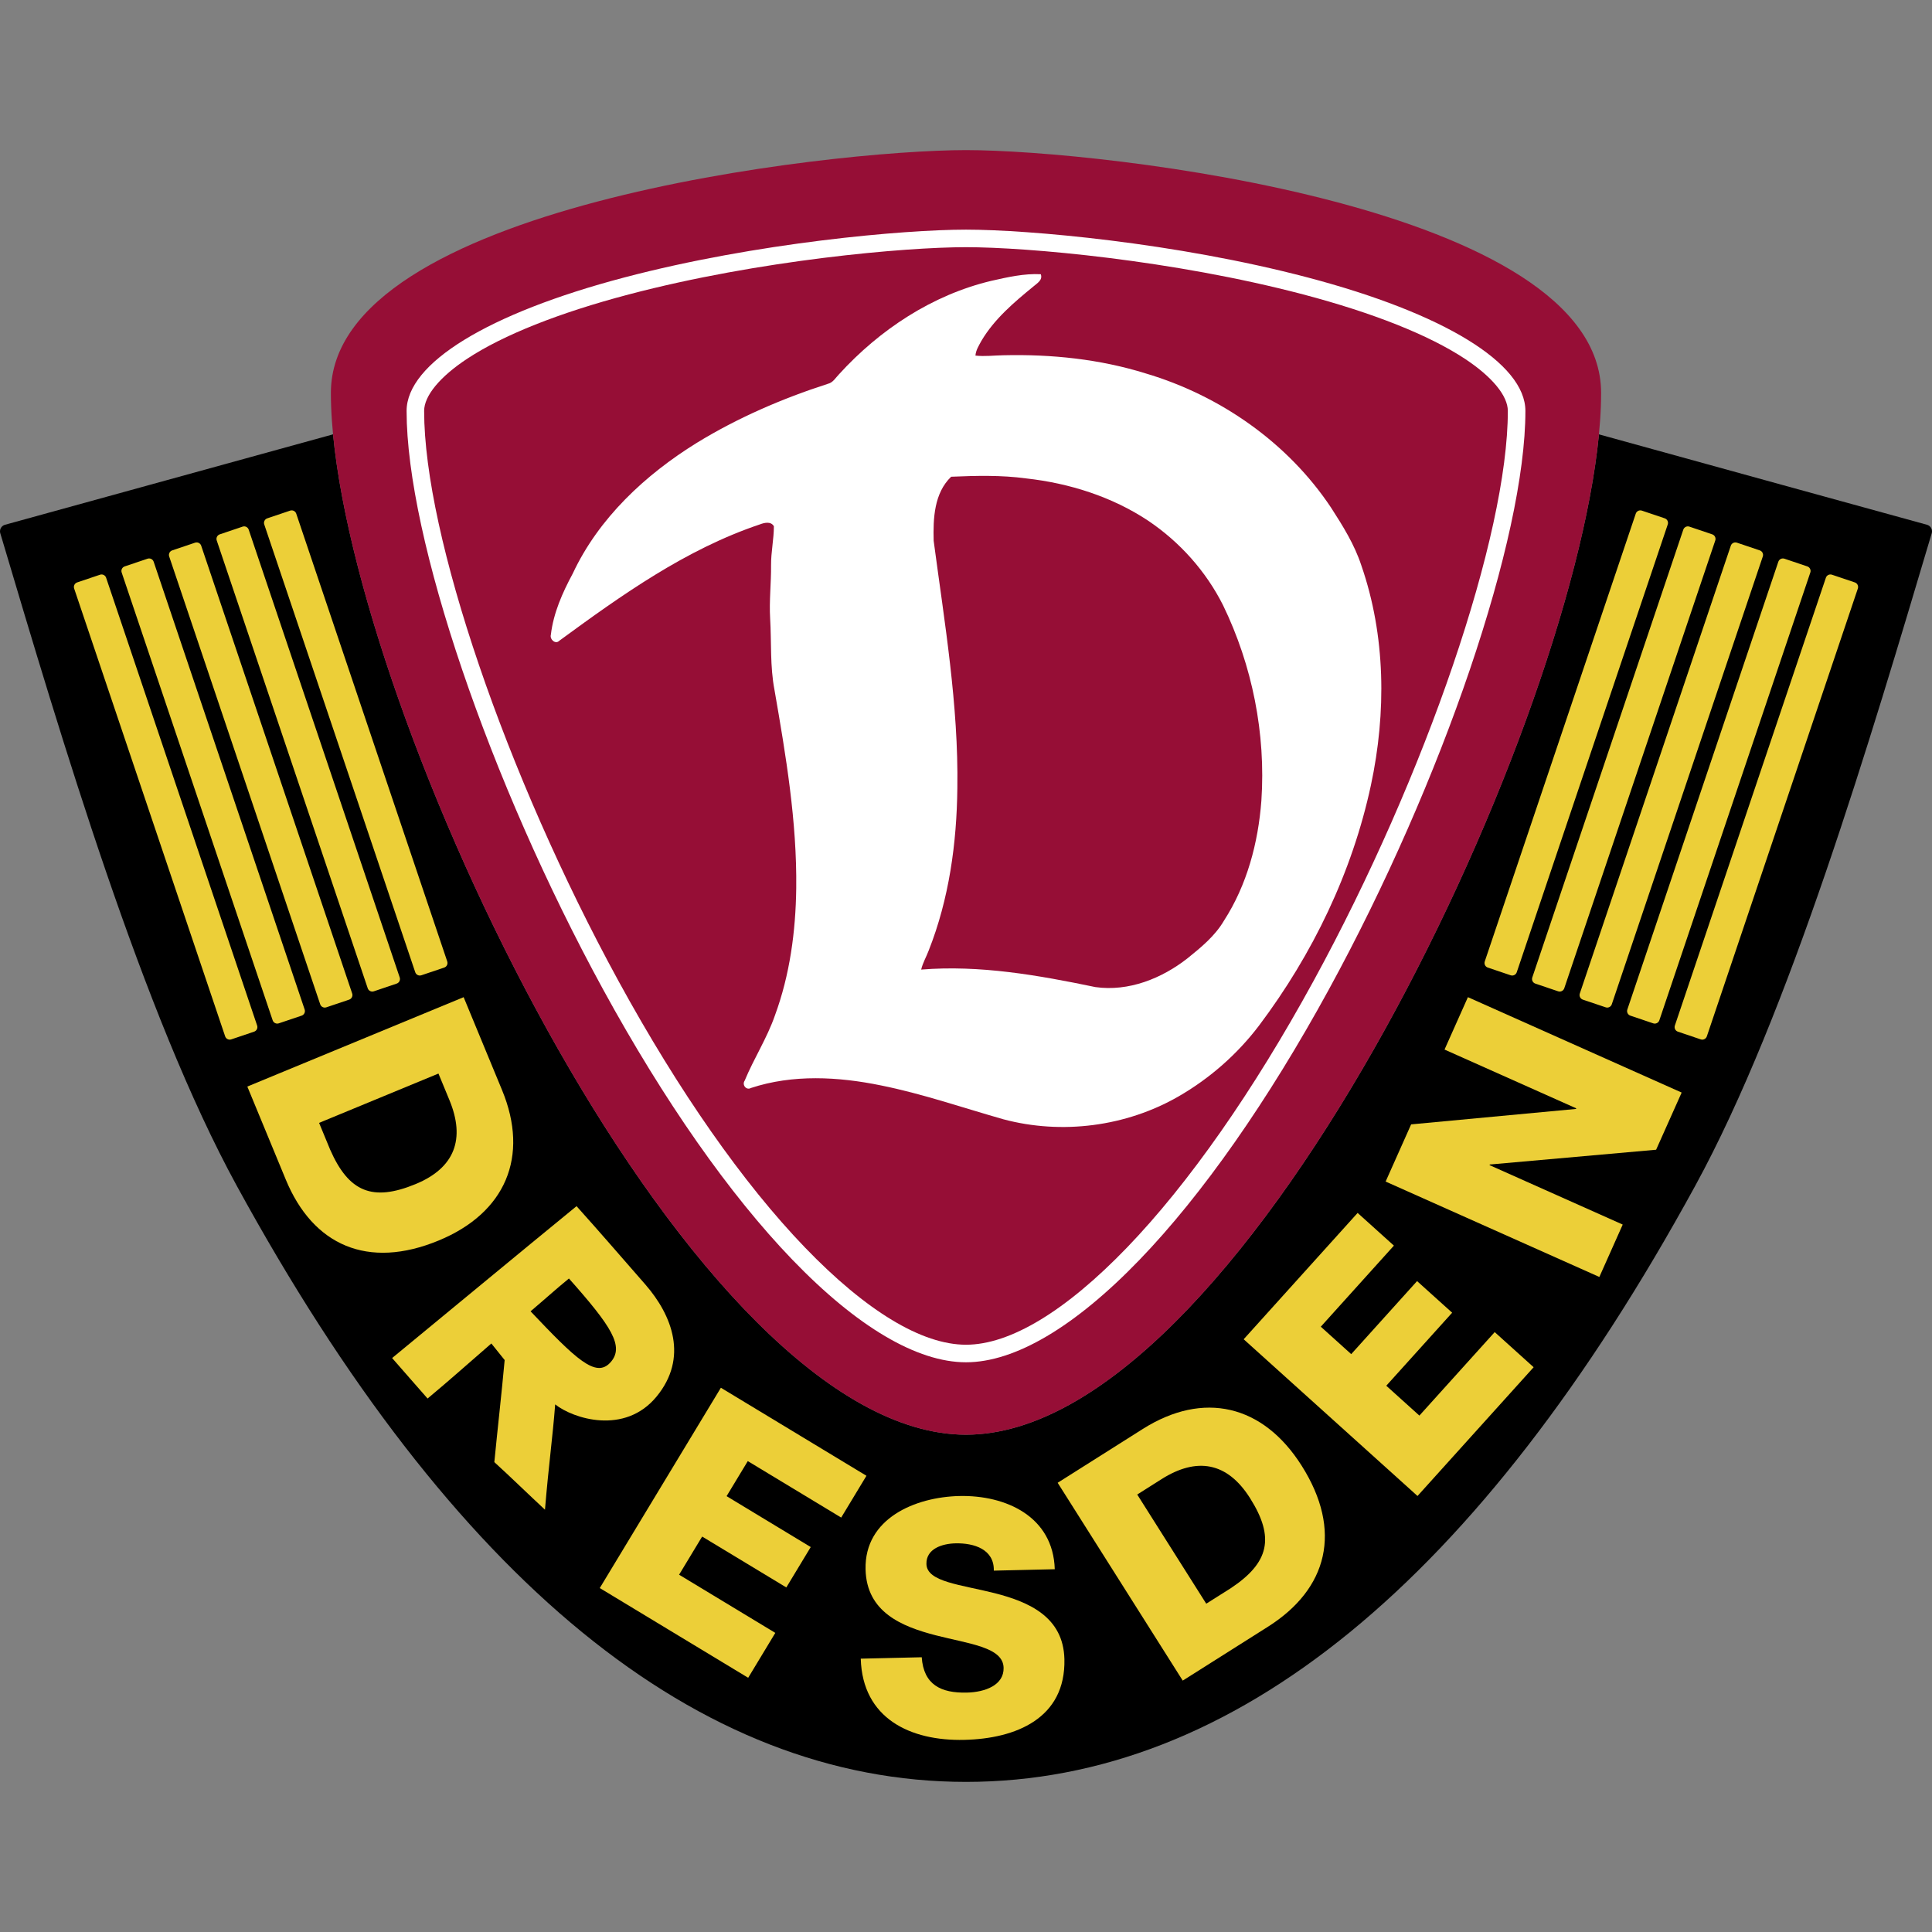 <?xml version="1.0" encoding="utf-8"?>
<!-- Generator: Adobe Illustrator 16.0.3, SVG Export Plug-In . SVG Version: 6.00 Build 0)  -->
<!DOCTYPE svg PUBLIC "-//W3C//DTD SVG 1.1//EN" "http://www.w3.org/Graphics/SVG/1.1/DTD/svg11.dtd">
<svg version="1.1" xmlns="http://www.w3.org/2000/svg" xmlns:xlink="http://www.w3.org/1999/xlink" x="0px" y="0px" width="400px"
	 height="400px" viewBox="0 0 400 400" enable-background="new 0 0 400 400" xml:space="preserve">
<rect x="0" y="0" width="400" height="400" fill="#808080" stroke="none"/>
<g id="Ebene_1">
	<g>
		<path d="M0.081,110.481c12.657,42.525,29.442,99.353,48.949,135.042C93.784,327.405,144.577,368.921,200,368.921l0,0
			c55.423,0,106.217-41.516,150.971-123.397c19.508-35.689,36.292-92.517,48.949-135.042c0.051-0.147,0.08-0.307,0.08-0.471
			c0-0.654-0.445-1.206-1.049-1.367c0,0-56.536-15.553-67.907-18.716C324.906,153.669,256.364,297.038,200,297.038l0,0
			c-56.363,0-124.905-143.369-131.044-207.112L1.049,108.643C0.446,108.804,0,109.356,0,110.01
			C0,110.174,0.029,110.333,0.081,110.481z"/>
		<path fill="#960E36" d="M200,297.038c59.059,0,131.492-157.414,131.492-215.691c0-38.625-103.354-50.268-131.492-50.268
			S68.507,42.722,68.507,81.347C68.507,139.625,140.943,297.038,200,297.038z"/>
		<g>
			<path fill="#ECCF38" d="M95.991,206.453l7.96,19.255c5.675,13.739,0.729,25.404-13.131,31.129
				c-14.68,6.067-26.028,0.989-31.655-12.622l-7.959-19.255L95.991,206.453z M66.063,232.48l2.282,5.52
				c3.845,8.767,8.747,10.853,17.713,7.146c8.154-3.37,10.292-9.392,7.001-17.357l-2.282-5.521L66.063,232.48z"/>
			<path fill="#ECCF38" d="M133.586,265.912c-5.638-6.463-9.43-10.843-14.219-16.189c-12.765,10.437-25.447,20.971-38.181,31.445
				c2.418,2.813,4.905,5.57,7.34,8.382c4.474-3.713,8.802-7.594,13.202-11.397c0.924,1.141,1.824,2.295,2.756,3.43
				c-0.639,7.055-1.454,14.087-2.137,21.134c3.136,2.845,7.375,6.978,10.483,9.849c0.795-9.557,1.571-14.782,2.114-21.802
				c3.7,2.948,14.383,6.403,20.981-1.607C142.526,281.142,139.223,272.374,133.586,265.912z M126.361,282.097
				c-3.003,3.287-7.145-0.726-16.513-10.604c2.66-2.25,5.246-4.59,7.944-6.794C126.614,274.632,129.363,278.813,126.361,282.097z"/>
			<path fill="#ECCF38" d="M190.832,343.116c0.401,5.693,3.974,7.441,9.337,7.319c3.799-0.089,7.702-1.54,7.616-5.136
				c-0.098-4.275-7.041-4.925-14.071-6.731c-6.97-1.805-14.302-4.758-14.509-13.649c-0.245-10.584,10.312-14.969,19.403-15.184
				c9.634-0.222,19.449,4.232,19.769,15.156l-12.619,0.293c0.101-4.415-4.072-5.741-7.941-5.651
				c-2.715,0.063-6.084,1.092-6.01,4.277c0.09,3.732,7.094,4.251,14.195,6.053c7.032,1.806,14.165,4.899,14.372,13.65
				c0.284,12.281-10.073,16.462-20.725,16.708c-11.131,0.262-21.084-4.396-21.438-16.813L190.832,343.116z"/>
			<path fill="#ECCF38" d="M218.978,306.994l17.612-11.134c12.562-7.944,24.902-5.066,32.915,7.612
				c8.486,13.424,5.43,25.475-7.021,33.345l-17.611,11.135L218.978,306.994z M249.74,332.028l5.051-3.189
				c7.979-5.289,9.196-10.477,4.01-18.678c-4.714-7.457-11.015-8.534-18.304-3.928l-5.046,3.194L249.74,332.028z"/>
			<path fill="#ECCF38" d="M286.88,244.629l5.28-11.837l34.129-3.199l0.055-0.124l-27.269-12.17l4.84-10.846l44.254,19.749
				l-5.286,11.837l-34.436,3.062l-0.055,0.125l27.575,12.309l-4.839,10.846L286.88,244.629z"/>
			<path fill="#ECCF38" d="M149.25,287.319l30.139,18.225l-5.229,8.654l-19.339-11.692l-4.389,7.257l17.422,10.539l-5.055,8.361
				l-17.426-10.534l-4.773,7.897l19.918,12.046l-5.616,9.295l-30.725-18.579L149.25,287.319z"/>
			<path fill="#ECCF38" d="M257.49,277.28l23.591-26.156l7.512,6.769l-15.136,16.786l6.297,5.679l13.635-15.12l7.263,6.544
				l-13.639,15.12l6.856,6.182l15.593-17.285l8.061,7.271l-24.044,26.659L257.49,277.28z"/>
			<path fill="#ECCF38" d="M47.879,215.193c-0.522,0.175-1.087-0.105-1.265-0.631l-31.261-92.711
				c-0.177-0.526,0.103-1.091,0.626-1.268l4.73-1.594c0.52-0.177,1.09,0.104,1.263,0.629l31.265,92.711
				c0.177,0.524-0.104,1.09-0.628,1.266L47.879,215.193z"/>
			<path fill="#ECCF38" d="M57.718,211.873c-0.52,0.178-1.088-0.106-1.265-0.626l-31.262-92.715
				c-0.177-0.522,0.104-1.089,0.627-1.264l4.729-1.594c0.522-0.178,1.091,0.101,1.268,0.625l31.262,92.714
				c0.177,0.525-0.107,1.088-0.627,1.265L57.718,211.873z"/>
			<path fill="#ECCF38" d="M67.559,208.557c-0.523,0.178-1.087-0.107-1.263-0.628l-31.266-92.715
				c-0.176-0.522,0.103-1.085,0.629-1.263l4.728-1.595c0.524-0.177,1.09,0.104,1.268,0.625l31.262,92.717
				c0.176,0.522-0.104,1.086-0.625,1.265L67.559,208.557z"/>
			<path fill="#ECCF38" d="M77.401,205.24c-0.526,0.174-1.091-0.105-1.268-0.631l-31.261-92.712
				c-0.177-0.522,0.103-1.089,0.627-1.266l4.729-1.596c0.521-0.177,1.087,0.103,1.264,0.626l31.266,92.716
				c0.172,0.524-0.107,1.088-0.627,1.265L77.401,205.24z"/>
			<path fill="#ECCF38" d="M87.24,201.92c-0.522,0.179-1.091-0.104-1.268-0.628L54.71,108.581c-0.177-0.526,0.104-1.09,0.628-1.266
				l4.729-1.594c0.524-0.179,1.089,0.101,1.266,0.624l31.264,92.714c0.176,0.525-0.104,1.09-0.626,1.267L87.24,201.92z"/>
			<path fill="#ECCF38" d="M352.122,215.193c0.522,0.175,1.085-0.105,1.264-0.631l31.261-92.711
				c0.177-0.526-0.102-1.091-0.626-1.268l-4.729-1.594c-0.521-0.177-1.091,0.104-1.264,0.629l-31.265,92.711
				c-0.177,0.524,0.103,1.09,0.627,1.266L352.122,215.193z"/>
			<path fill="#ECCF38" d="M342.281,211.873c0.521,0.178,1.089-0.106,1.266-0.626l31.26-92.715c0.179-0.522-0.103-1.089-0.624-1.264
				l-4.731-1.594c-0.523-0.178-1.091,0.101-1.268,0.625l-31.262,92.714c-0.176,0.525,0.108,1.088,0.627,1.265L342.281,211.873z"/>
			<path fill="#ECCF38" d="M332.44,208.557c0.524,0.178,1.088-0.107,1.263-0.628l31.267-92.715c0.177-0.522-0.104-1.085-0.63-1.263
				l-4.729-1.595c-0.522-0.177-1.089,0.104-1.265,0.625l-31.264,92.717c-0.175,0.522,0.106,1.086,0.624,1.265L332.44,208.557z"/>
			<path fill="#ECCF38" d="M322.598,205.24c0.526,0.174,1.092-0.105,1.268-0.631l31.263-92.712c0.175-0.522-0.104-1.089-0.627-1.266
				l-4.73-1.596c-0.522-0.177-1.089,0.103-1.264,0.626l-31.267,92.716c-0.171,0.524,0.108,1.088,0.627,1.265L322.598,205.24z"/>
			<path fill="#ECCF38" d="M312.761,201.92c0.521,0.179,1.09-0.104,1.266-0.628l31.263-92.711c0.176-0.526-0.104-1.09-0.627-1.266
				l-4.729-1.594c-0.524-0.179-1.09,0.101-1.266,0.624l-31.264,92.714c-0.176,0.525,0.103,1.09,0.626,1.267L312.761,201.92z"/>
		</g>
		<path fill="#FFFFFF" d="M200,282.047c-10.136,0-22.574-7.348-35.958-21.245c-12.994-13.484-26.54-32.836-39.175-55.951
			C101.292,161.72,84.182,111.35,84.182,85.083c0-9.868,16.848-20.199,45.068-27.636c27.366-7.216,57.919-9.902,70.75-9.902
			s43.383,2.686,70.746,9.902c28.223,7.437,45.072,17.768,45.072,27.636c0,26.269-17.109,76.636-40.686,119.767
			c-12.635,23.115-26.18,42.467-39.176,55.951C222.569,274.699,210.137,282.047,200,282.047z M200,51.177
			c-12.648,0-42.786,2.66-69.822,9.784c-14.43,3.803-25.985,8.397-33.411,13.284c-5.686,3.744-8.954,7.695-8.954,10.838
			c0,25.727,16.927,75.363,40.236,118.021c12.487,22.843,25.837,41.921,38.609,55.175c12.688,13.17,24.216,20.133,33.342,20.133
			s20.657-6.963,33.344-20.133c12.77-13.254,26.121-32.332,38.607-55.175c23.311-42.658,40.23-92.294,40.23-118.021
			c0-3.144-3.258-7.094-8.949-10.838c-7.426-4.887-18.98-9.481-33.408-13.284C242.788,53.836,212.647,51.177,200,51.177z"/>
		<path fill="#FFFFFF" d="M281.838,117.031c-1.408-4.297-3.827-8.162-6.261-11.937c-8.944-13.441-22.944-23.2-38.354-27.775
			c-9.509-2.972-19.536-4.005-29.473-3.767c-1.934,0.033-3.864,0.283-5.795,0.071c0.085-1.13,0.72-2.096,1.24-3.065
			c2.675-4.521,6.743-7.962,10.761-11.248c0.763-0.673,1.974-1.308,1.529-2.536c-3.455-0.178-6.894,0.614-10.246,1.372
			c-12.217,2.908-23.126,10.114-31.525,19.338c-0.711,0.723-1.252,1.743-2.315,1.98c-9.466,3.056-18.669,7.032-27.156,12.235
			c-10.655,6.6-20.291,15.565-25.663,27.055c-2.129,3.958-4,8.153-4.529,12.661c-0.275,0.936,0.944,2.071,1.744,1.246
			c12.907-9.453,26.2-18.94,41.508-24.084c0.939-0.359,2.303-0.698,2.921,0.377c-0.004,2.697-0.605,5.36-0.584,8.065
			c0.034,3.683-0.406,7.358-0.19,11.041c0.292,4.932-0.038,9.922,0.901,14.795c2.358,13.571,4.665,27.25,4.5,41.067
			c-0.114,8.923-1.316,17.916-4.415,26.324c-1.63,4.703-4.365,8.906-6.258,13.491c-0.604,0.858,0.322,2.053,1.283,1.522
			c8.691-2.869,18.076-2.348,26.929-0.536c8.606,1.731,16.916,4.613,25.345,7.011c12.095,3.229,25.408,1.52,36.263-4.729
			c6.473-3.729,12.21-8.768,16.714-14.728c11.057-14.706,19.253-31.687,23.122-49.712
			C287.042,147.571,286.902,131.61,281.838,117.031z M261.155,165.77c-0.655,8.721-2.976,17.463-7.756,24.862
			c-1.845,3.149-4.716,5.495-7.514,7.756c-5.347,4.199-12.205,6.946-19.089,5.978c-11.845-2.461-23.936-4.609-36.076-3.624
			c0.321-1.388,1.063-2.624,1.558-3.95c4.221-10.667,5.805-22.208,5.931-33.621c0.259-17.208-2.649-34.226-4.906-51.223
			c-0.122-4.593,0.085-9.847,3.624-13.247c5.165-0.215,10.376-0.351,15.511,0.348c8.933,0.986,17.776,3.776,25.294,8.767
			c6.532,4.395,11.956,10.457,15.49,17.496C259.283,137.804,262.094,151.91,261.155,165.77z"/>
	</g>
</g>
<g id="Ebene_2">
</g>
</svg>
